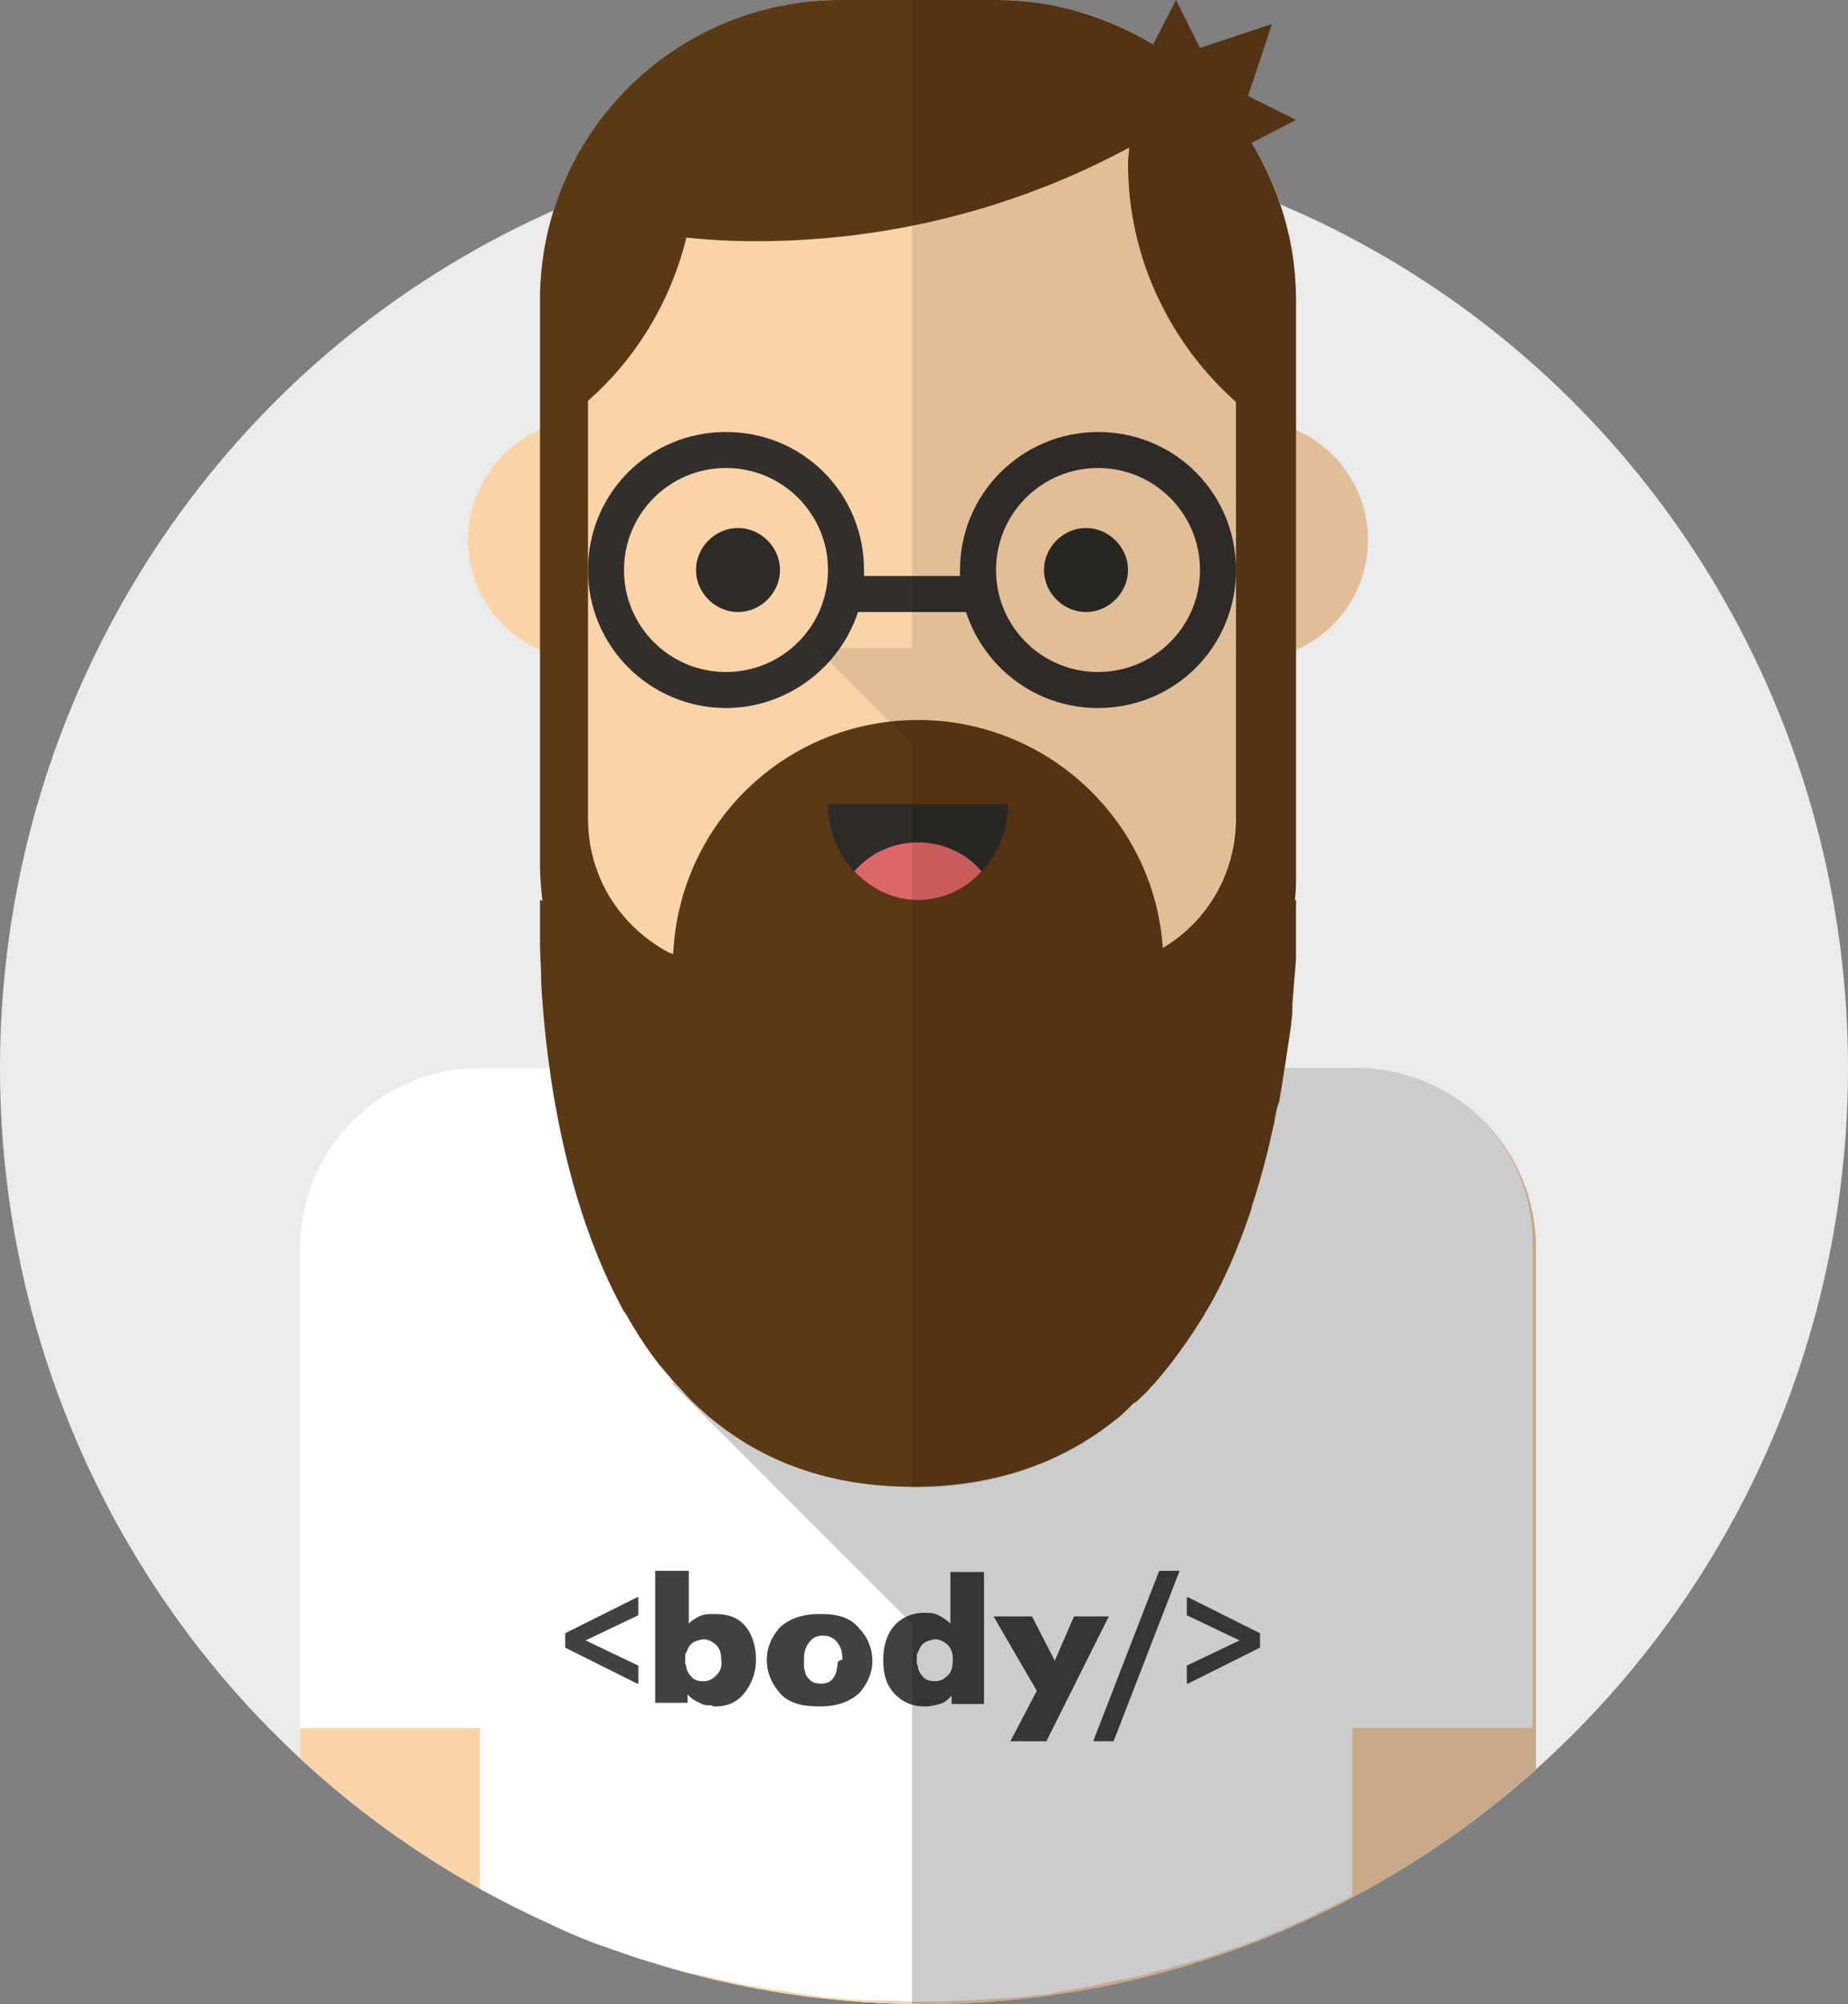 <?xml version="1.0" encoding="utf-8"?>
<!-- Generator: Adobe Illustrator 15.0.0, SVG Export Plug-In . SVG Version: 6.00 Build 0)  -->
<!DOCTYPE svg PUBLIC "-//W3C//DTD SVG 1.0//EN" "http://www.w3.org/TR/2001/REC-SVG-20010904/DTD/svg10.dtd">
<svg version="1.0" id="Layer_1" xmlns="http://www.w3.org/2000/svg" xmlns:xlink="http://www.w3.org/1999/xlink" x="0px" y="0px"
	 width="154px" height="167px" viewBox="0 0 154 167" enable-background="new 0 0 154 167" xml:space="preserve">
<rect x="0" y="0" width="154" height="167" fill="#808080" stroke="none"/>
<g>
	<g id="Shape_42_copy_7_">
		<g>
			<ellipse fill-rule="evenodd" clip-rule="evenodd" fill="#ECEBEC" cx="77" cy="89" rx="77" ry="78"/>
		</g>
	</g>
	<g id="Rounded_Rectangle_9_copy_3_6_">
		<g>
			<path fill-rule="evenodd" clip-rule="evenodd" fill="#FBD3A9" d="M113,89H40c-8.3,0-15,6.7-15,15v42.5C38.7,159.2,57,167,77,167
				c19.6,0,37.4-7.4,51-19.6V104C128,95.7,121.3,89,113,89z"/>
		</g>
	</g>
	<g id="Rounded_Rectangle_9_copy_4_2_">
		<g>
			<path fill-rule="evenodd" clip-rule="evenodd" fill="#FFFFFF" d="M113,89H91.4L76,101L62.3,89H40c-8.3,0-15,6.7-15,15v40h15v13.4
				c1.3,0.7,2.6,1.4,3.9,2c0.1,0.1,0.3,0.1,0.4,0.2c0.6,0.3,1.3,0.6,1.9,0.9c0.1,0.1,0.3,0.1,0.4,0.2c1.1,0.5,2.3,1,3.4,1.4
				c0.3,0.1,0.6,0.2,0.9,0.3c0.6,0.2,1.1,0.4,1.7,0.6c0.4,0.1,0.9,0.3,1.3,0.4c0.8,0.2,1.6,0.5,2.4,0.7c0.5,0.2,1.1,0.3,1.6,0.4
				c0.5,0.1,0.9,0.2,1.4,0.3c0.8,0.2,1.5,0.3,2.3,0.5c0.4,0.1,0.8,0.2,1.2,0.2c0.8,0.2,1.6,0.3,2.4,0.4c0.4,0.1,0.7,0.1,1.1,0.2
				c1,0.1,2,0.3,3,0.4c0.1,0,0.2,0,0.3,0c1,0.1,2,0.2,3,0.2c0.3,0,0.6,0,0.9,0c1.1,0,2.2,0.1,3.3,0.1c1.1,0,2.2,0,3.2-0.1
				c0.3,0,0.6,0,0.8,0c1-0.1,2-0.1,3-0.2c0.1,0,0.3,0,0.4,0c0.9-0.1,1.9-0.2,2.8-0.3c0.4,0,0.7-0.1,1.1-0.2c0.8-0.1,1.6-0.3,2.4-0.4
				c0.5-0.1,0.9-0.2,1.3-0.3c0.7-0.1,1.3-0.3,2-0.4c0.5-0.1,0.9-0.2,1.4-0.3c0.5-0.1,1-0.3,1.5-0.4c0.9-0.2,1.7-0.5,2.5-0.7
				c0.4-0.1,0.7-0.2,1.1-0.3c0.6-0.2,1.2-0.4,1.8-0.6c0.2-0.1,0.4-0.2,0.6-0.2c1.2-0.4,2.4-0.9,3.6-1.4c0.1,0,0.2-0.1,0.3-0.1
				c2.1-0.9,4.1-1.9,6.1-2.9V144h15v-40C128,95.7,121.3,89,113,89z"/>
		</g>
	</g>
	<g id="_x3C_body_x2F__x3E_">
		<g>
			<path fill-rule="evenodd" clip-rule="evenodd" fill="#424242" d="M47.1,136.1v1.2l6,3h0.1v-1.5l-4.4-2.1l4.4-2.1v-1.5h-0.1
				L47.1,136.1z M59.6,134.5h-0.1c-0.4,0-0.7,0-1,0.1c-0.3,0.1-0.6,0.3-0.9,0.5c0,0-0.1,0.1-0.1,0.1s-0.1,0.1-0.1,0.1v-4.4h-2.8v11
				h2.7v-0.7c0.2,0.2,0.4,0.4,0.6,0.5c0.2,0.1,0.4,0.2,0.6,0.3c0.2,0.1,0.4,0.1,0.5,0.1c0.2,0,0.3,0,0.5,0.1l0.1,0
				c1.1,0,1.9-0.4,2.5-1.2s0.9-1.7,0.9-2.7c0-1.1-0.3-2.1-0.9-2.8C61.5,134.8,60.7,134.5,59.6,134.5z M59.7,139.6
				c-0.3,0.3-0.6,0.5-1.1,0.5c-0.4,0-0.8-0.1-1-0.4c-0.2-0.2-0.4-0.5-0.4-0.8c0-0.1-0.1-0.2-0.1-0.3c0-0.1,0-0.2,0-0.3s0-0.2,0-0.3
				c0-0.1,0-0.2,0.1-0.3c0.1-0.3,0.2-0.5,0.4-0.7c0.2-0.2,0.5-0.3,1-0.4c0.4,0,0.8,0.2,1.1,0.5c0.3,0.3,0.4,0.7,0.4,1.2
				C60.2,138.9,60,139.3,59.7,139.6z M68.4,134.5h-0.1c-1.5,0-2.5,0.4-3.3,1.1c-0.7,0.8-1.1,1.7-1.1,2.7c0,1.1,0.4,2,1.1,2.8
				s1.8,1.1,3.2,1.1l0.1,0c1.5,0,2.5-0.4,3.3-1.1c0.7-0.8,1.1-1.7,1.1-2.7s-0.4-2-1.1-2.7C70.9,134.8,69.8,134.5,68.4,134.5z
				 M69.8,138.7c0,0.2-0.1,0.4-0.1,0.6c-0.1,0.3-0.2,0.5-0.4,0.7c-0.2,0.2-0.5,0.3-0.9,0.3c-0.4,0-0.7-0.1-0.9-0.3
				c-0.2-0.2-0.4-0.4-0.4-0.7c-0.1-0.2-0.1-0.4-0.1-0.6c0-0.2,0-0.3,0-0.4c0-0.6,0.1-1,0.4-1.4s0.6-0.6,1.2-0.6
				c0.5,0,0.9,0.2,1.2,0.6c0.3,0.4,0.4,0.8,0.4,1.4C69.8,138.4,69.8,138.5,69.8,138.7z M79.2,135.3c-0.3-0.3-0.6-0.5-1-0.7
				s-0.7-0.2-1.1-0.2H77c-1,0-1.9,0.4-2.5,1.1c-0.6,0.7-0.9,1.7-0.9,2.8c0,1.3,0.3,2.2,1,2.9s1.5,1,2.4,1l0.1,0
				c0.5,0,0.8-0.1,1.2-0.2s0.6-0.3,0.8-0.5l0.1-0.1c0,0,0.1-0.1,0.1-0.1v0.7H82v-11h-2.8V135.3z M79,139.6c-0.3,0.3-0.6,0.5-1.1,0.5
				c-0.4,0-0.8-0.1-1-0.4c-0.2-0.2-0.4-0.5-0.4-0.8c0-0.1-0.1-0.2-0.1-0.3c0-0.1,0-0.2,0-0.3s0-0.2,0-0.3c0-0.1,0-0.2,0.1-0.3
				c0.1-0.3,0.2-0.5,0.4-0.7c0.2-0.2,0.5-0.3,1-0.4c0.4,0,0.8,0.2,1.1,0.5c0.3,0.3,0.4,0.7,0.4,1.2C79.4,138.9,79.3,139.3,79,139.6z
				 M89.5,134.7l-1.6,3.7l-1.9-3.7h-3.2l3.6,6.2l-2.2,4.2h3l5.2-10.4H89.5z M91.1,145.1h1.7l5.5-14.2h-1.7L91.1,145.1z M99,133.1
				h-0.1v1.5l4.4,2.1l-4.4,2.1v1.5H99l6-3v-1.2L99,133.1z"/>
		</g>
	</g>
	<g id="Rectangle_1_copy_6_" opacity="0.2">
		<g>
			<path fill-rule="evenodd" clip-rule="evenodd" d="M113,89H76v6.3l-20,20l20,20V167c0.3,0,0.7,0,1,0c19.6,0,37.4-7.4,51-19.6V104
				C128,95.7,121.3,89,113,89z"/>
		</g>
	</g>
	<g id="Ellipse_2_6_">
		<g>
			<circle fill-rule="evenodd" clip-rule="evenodd" fill="#FBD3A9" cx="49" cy="45" r="10"/>
		</g>
	</g>
	<g id="Ellipse_2_copy_6_">
		<g>
			<circle fill-rule="evenodd" clip-rule="evenodd" fill="#E1BE99" cx="104" cy="45" r="10"/>
		</g>
	</g>
	<g id="Rounded_Rectangle_9_copy_2_6_">
		<g>
			<path fill-rule="evenodd" clip-rule="evenodd" fill="#FBD3A9" d="M83,0H70C56.2,0,45,11.2,45,25v47c0,13.8,11.2,17,25,17h13
				c13.8,0,25-2.2,25-16V25C108,11.2,96.8,0,83,0z"/>
		</g>
	</g>
	<g id="Ellipse_1_copy">
		<g>
			<path fill-rule="evenodd" clip-rule="evenodd" fill="#5C3916" d="M108,75.4c0-0.1,0-0.2,0-0.2c0,0,0-0.1,0-0.1c0-0.1,0-0.1,0-0.1
				s0,0-0.1,0c0.1-0.7,0.1-1.3,0.1-2V25c0-4.8-1.4-9.3-3.7-13.1L108,10l-4-2l2-6l-6,2l-2-4l-1.9,3.7C92.3,1.4,87.8,0,83,0H70
				C56.2,0,45,11.2,45,25v47c0,1.1,0.1,2.1,0.2,3.1C45.1,75,45,75,45,75s0,0,0,0.1c0,0,0,0.1,0,0.1c0,0.1,0,0.1,0,0.2
				c0,0.1,0,0.1,0,0.2c0,0.1,0,0.2,0,0.3c0,0.2,0,0.5,0,0.8c0,0.1,0,0.1,0,0.2c0,0.2,0,0.4,0,0.6c0,0.1,0,0.2,0,0.3
				c0,0.2,0,0.5,0,0.7c0,0.1,0,0.1,0,0.2c0,0.9,0.1,2,0.1,3.1c0,0,0,0.1,0,0.1c0.4,7.1,1.9,18.3,6.9,27.4c0,0,0.1,0.1,0.1,0.1
				c0.9,1.6,1.8,3,2.9,4.4c0,0,0,0,0.1,0.1c0.3,0.4,0.7,0.8,1,1.2c0.1,0.1,0.2,0.2,0.3,0.3c0.4,0.4,0.7,0.8,1.1,1.2
				c4.4,4.4,10.4,7.3,18.6,7.3c7.1,0,12.7-2.2,17-5.7c0.4-0.3,0.8-0.7,1.2-1.1c0.1-0.1,0.2-0.2,0.4-0.3c0.4-0.4,0.8-0.7,1.1-1.1
				c0.1-0.1,0.2-0.2,0.3-0.3c1.6-1.8,3-3.8,4.3-5.9c0-0.1,0.1-0.2,0.1-0.2c0.3-0.5,0.6-1,0.9-1.6c0,0,0,0,0,0c1.2-2.3,2.1-4.6,2.9-7
				c0,0,0-0.1,0-0.1c0.8-2.4,1.4-4.8,1.9-7.1c0,0,0,0,0,0c0.1-0.6,0.2-1.2,0.4-1.7c0,0,0,0,0,0c0.4-2.3,0.7-4.4,1-6.4
				c0-0.1,0-0.1,0-0.2c0.1-0.5,0.1-0.9,0.1-1.4c0,0,0-0.1,0-0.1c0.1-1.3,0.2-2.6,0.3-3.7c0-0.1,0-0.1,0-0.2c0-0.3,0-0.6,0-0.9
				c0-0.1,0-0.2,0-0.3c0-0.3,0-0.5,0-0.7c0-0.1,0-0.2,0-0.3c0-0.4,0-0.8,0-1.1c0-0.1,0-0.2,0-0.2c0-0.1,0-0.3,0-0.4v-0.3
				C108,75.6,108,75.5,108,75.4z M103,68.2c0,4.6-2.4,8.6-6.1,10.8C96.2,68.4,87.3,60,76.5,60c-11,0-19.9,8.6-20.4,19.5
				c-0.2-0.1-0.4-0.1-0.5-0.2C51.6,77.1,49,73,49,68.2V33.4c4-3.5,6.9-8.3,8.2-13.6c1.9,0.2,3.8,0.3,5.8,0.3
				c11.2,0,21.8-2.8,31.1-7.8c0,0.4-0.1,0.8-0.1,1.3c0,7.9,3.5,15,9,19.9V68.2z"/>
		</g>
	</g>
	<g id="Rounded_Rectangle_5_copy">
		<g>
			<path fill-rule="evenodd" clip-rule="evenodd" fill="#322F2D" d="M91.5,36C85.2,36,80,41.1,80,47.5c0,0.2,0,0.3,0,0.5H72
				c0-0.2,0-0.3,0-0.5C72,41.1,66.9,36,60.5,36S49,41.1,49,47.5S54.2,59,60.5,59c5.1,0,9.5-3.4,11-8h9c0,0,0,0,0,0
				c1.5,4.6,5.8,8,11,8c6.4,0,11.5-5.1,11.5-11.5S97.9,36,91.5,36z M60.5,56c-4.7,0-8.5-3.8-8.5-8.5s3.8-8.5,8.5-8.5
				s8.5,3.8,8.5,8.5S65.2,56,60.5,56z M91.5,56c-4.7,0-8.5-3.8-8.5-8.5s3.8-8.5,8.5-8.5s8.5,3.8,8.5,8.5S96.2,56,91.5,56z"/>
		</g>
	</g>
	<g id="Ellipse_4_3_">
		<g>
			<path fill-rule="evenodd" clip-rule="evenodd" fill="#2D2A27" d="M69,67c0,4.4,3.4,8,7.5,8s7.5-3.6,7.5-8H69z"/>
		</g>
	</g>
	<g id="Ellipse_4_copy_3_">
		<g>
			<path fill-rule="evenodd" clip-rule="evenodd" fill="#DF6668" d="M76.5,70.2c-2.1,0-4,0.9-5.3,2.4c1.4,1.5,3.3,2.4,5.3,2.4
				s4-0.9,5.3-2.4C80.5,71.1,78.6,70.2,76.5,70.2z"/>
		</g>
	</g>
	<g id="Ellipse_3_7_">
		<g>
			<path fill-rule="evenodd" clip-rule="evenodd" fill="#2D2A27" d="M61.5,44c-1.9,0-3.5,1.6-3.5,3.5c0,1.9,1.6,3.5,3.5,3.5
				c1.9,0,3.5-1.6,3.5-3.5C65,45.6,63.4,44,61.5,44z M90.5,44c-1.9,0-3.5,1.6-3.5,3.5c0,1.9,1.6,3.5,3.5,3.5c1.9,0,3.5-1.6,3.5-3.5
				C94,45.6,92.4,44,90.5,44z"/>
		</g>
	</g>
	<g id="Rectangle_1_5_" opacity="0.102">
		<g>
			<path fill-rule="evenodd" clip-rule="evenodd" d="M108,75.4c0-0.1,0-0.2,0-0.2c0,0,0-0.1,0-0.1c0-0.1,0-0.1,0-0.1s0,0-0.1,0
				c0-0.3,0.1-0.6,0.1-1c0-0.3,0-0.7,0-1.1V25c0-0.5,0-1.1-0.1-1.6c0-0.1,0-0.3,0-0.4c0-0.4-0.1-0.9-0.1-1.3c0-0.1,0-0.2,0-0.3
				c-0.1-0.5-0.2-1-0.3-1.6c0-0.1,0-0.2-0.1-0.2c-0.1-0.4-0.2-0.9-0.3-1.3c0-0.1-0.1-0.2-0.1-0.3c-0.3-1-0.7-2-1.1-3
				c0-0.1-0.1-0.1-0.1-0.2c-0.2-0.5-0.4-0.9-0.7-1.4c0,0,0-0.1,0-0.1c-0.3-0.5-0.5-1-0.8-1.4L108,10l-4-2l2-6l-6,2l-2-4l-1.9,3.7
				c-0.5-0.3-0.9-0.6-1.4-0.8c0,0-0.1,0-0.1,0c-0.4-0.2-0.9-0.5-1.4-0.7c-0.1,0-0.1-0.1-0.2-0.1c-1-0.4-2-0.8-3-1.1
				C90,1,89.9,1,89.8,0.9c-0.4-0.1-0.9-0.2-1.3-0.3c-0.1,0-0.2,0-0.2-0.1c-0.5-0.1-1-0.2-1.6-0.3c-0.1,0-0.2,0-0.3,0
				c-0.4-0.1-0.9-0.1-1.3-0.1c-0.1,0-0.3,0-0.4,0C84.1,0,83.5,0,83,0h-7v54h-8l8,8v62c7.1,0,12.7-2.2,17-5.7
				c0.4-0.3,0.8-0.7,1.2-1.1c0.1-0.1,0.2-0.2,0.4-0.3c0.4-0.4,0.8-0.7,1.1-1.1c0.1-0.1,0.2-0.2,0.3-0.3c1.6-1.8,3-3.8,4.3-5.9
				c0-0.1,0.1-0.2,0.1-0.2c0.3-0.5,0.6-1,0.9-1.6c0,0,0,0,0,0c1.2-2.3,2.1-4.6,2.9-7c0,0,0-0.1,0-0.1c0.8-2.4,1.4-4.8,1.9-7.1
				c0,0,0,0,0,0c0.1-0.6,0.2-1.2,0.4-1.7c0,0,0,0,0,0c0.4-2.3,0.7-4.4,1-6.4c0-0.1,0-0.1,0-0.2c0.1-0.5,0.1-0.9,0.1-1.4
				c0,0,0-0.1,0-0.1c0.1-1.3,0.2-2.6,0.3-3.7c0-0.1,0-0.1,0-0.2c0-0.3,0-0.6,0-0.9c0-0.1,0-0.2,0-0.3c0-0.3,0-0.5,0-0.7
				c0-0.1,0-0.2,0-0.3c0-0.4,0-0.8,0-1.1c0-0.1,0-0.2,0-0.2c0-0.1,0-0.3,0-0.4v-0.3C108,75.6,108,75.5,108,75.4z"/>
		</g>
	</g>
</g>
</svg>
